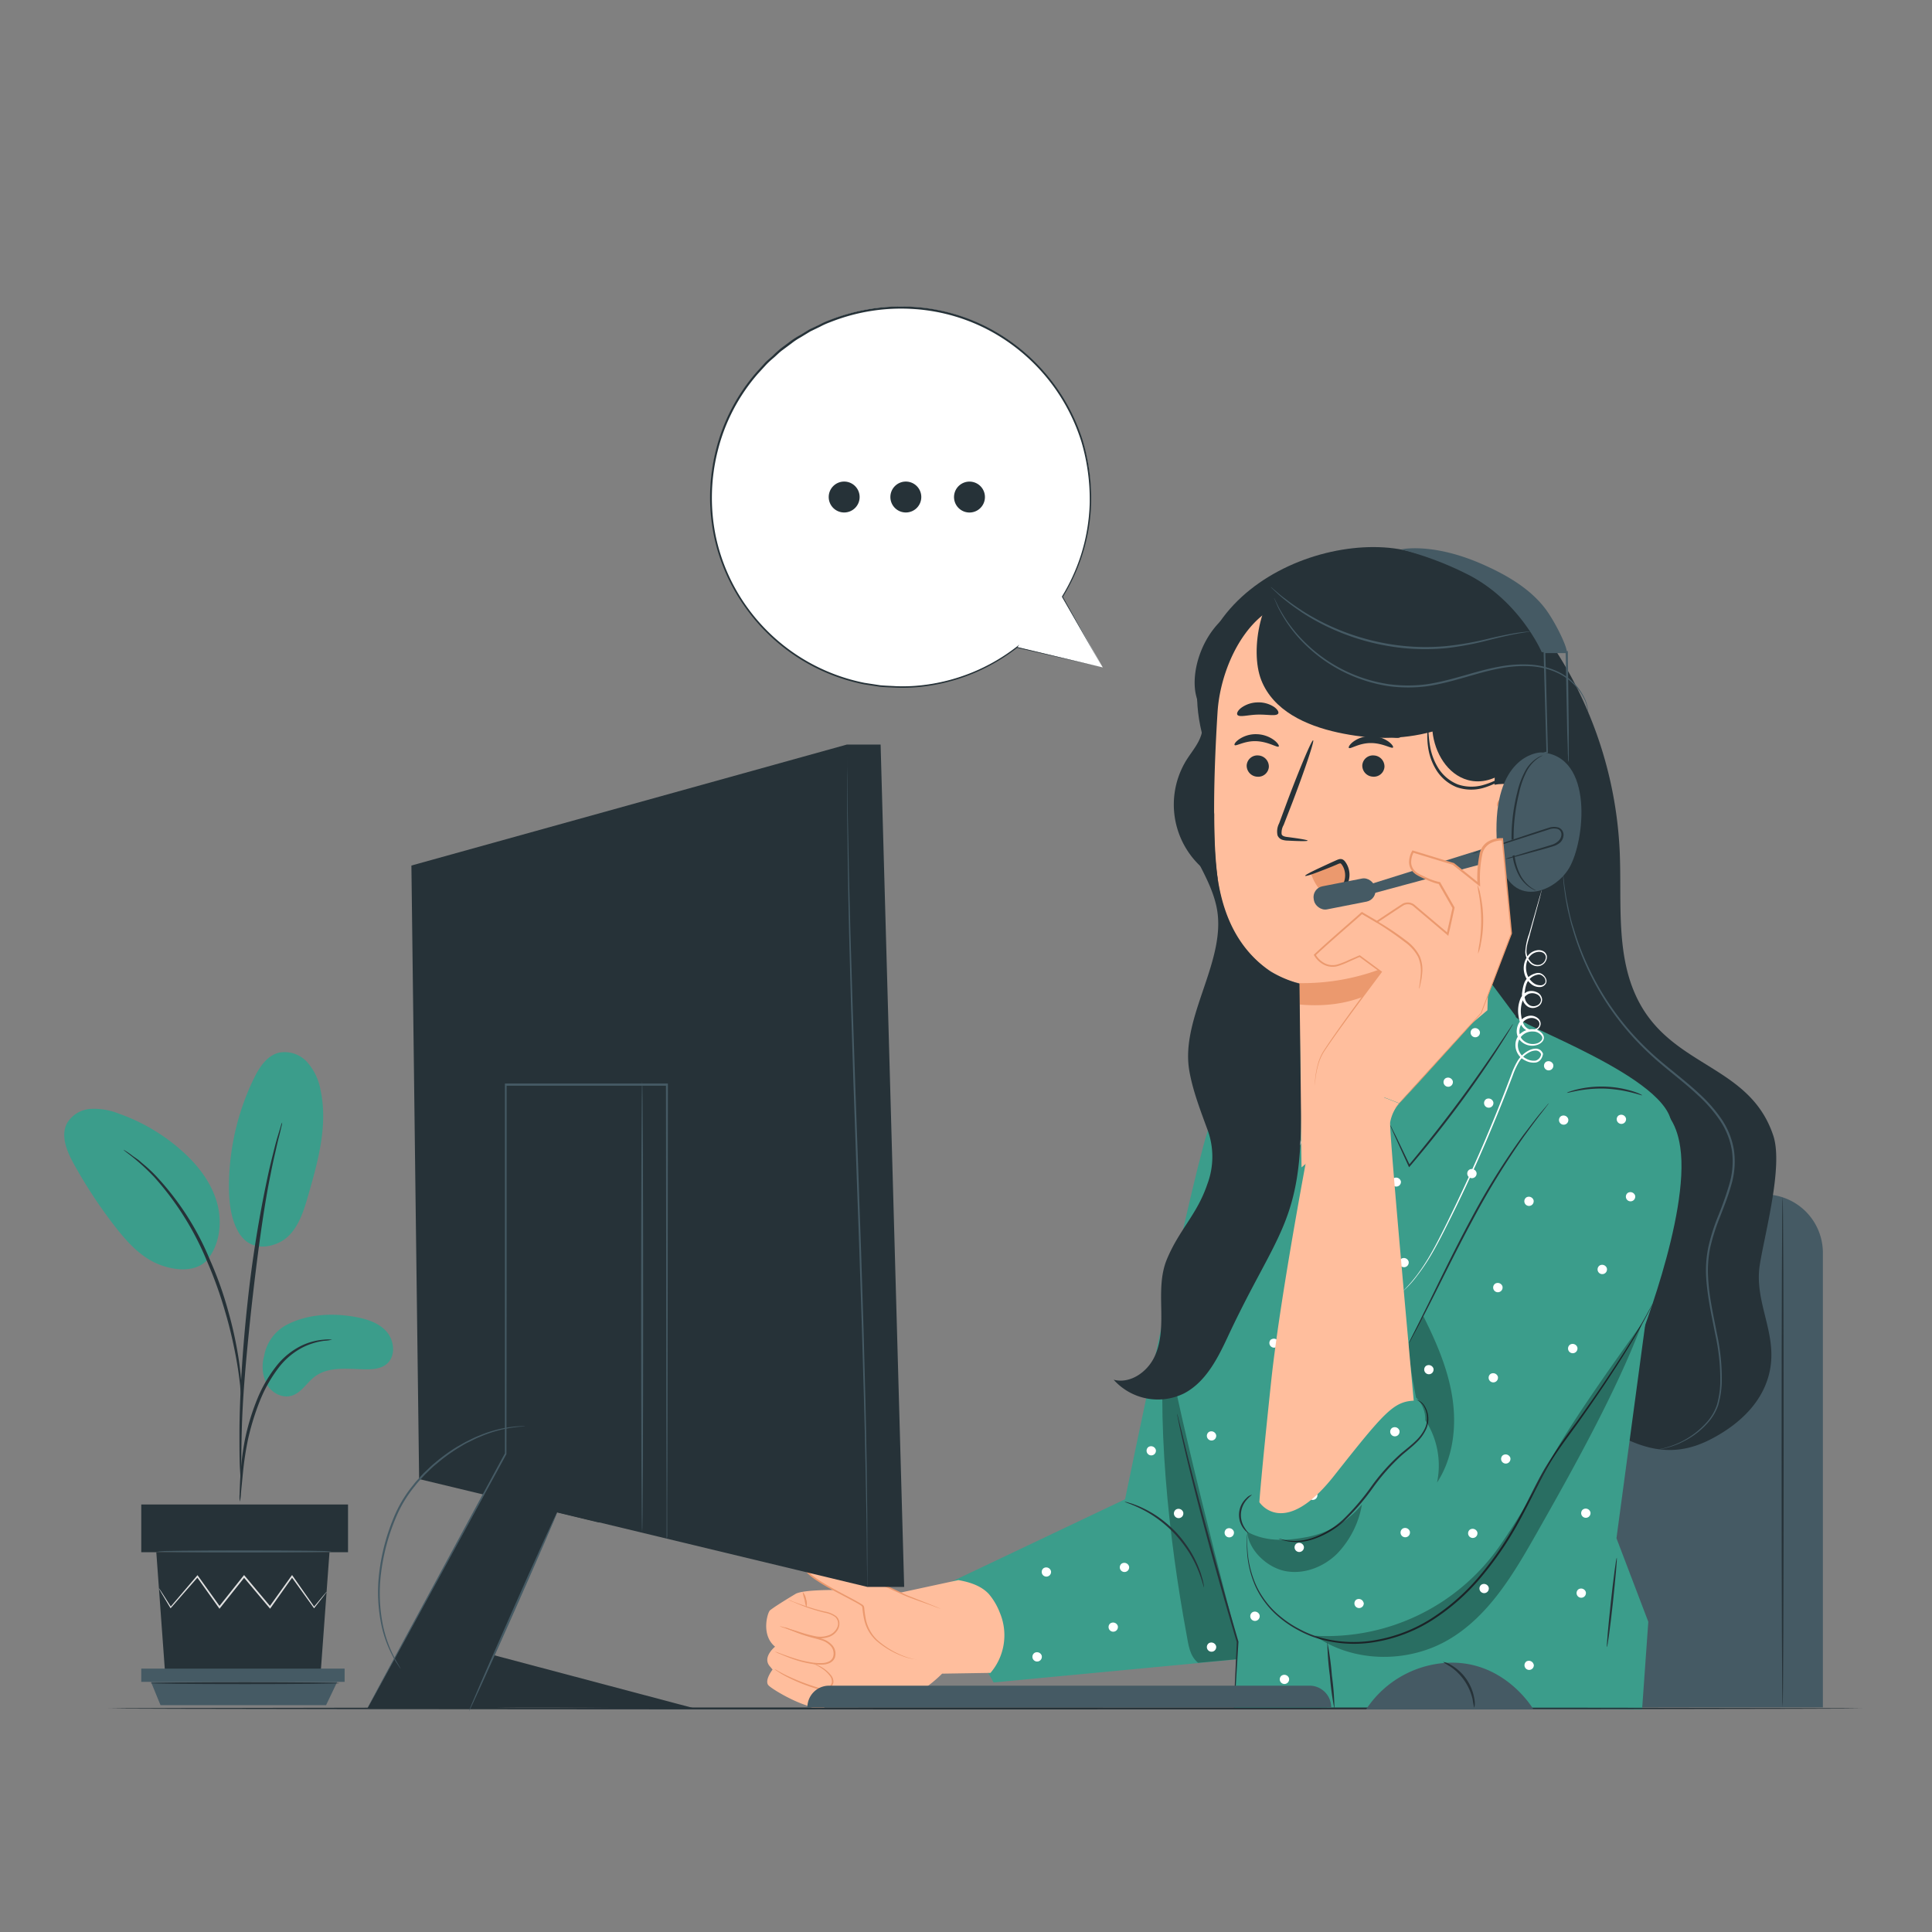 <svg xmlns="http://www.w3.org/2000/svg" viewBox="0 0 500 500"><rect x="0" y="0" width="500" height="500" fill="#808080" stroke="none"/><g id="freepik--Plant--inject-14"><path d="M74.26,342.83c5.24-2.7,11.4-3.05,17.21-2.09,3.12.52,6.37,1.45,8.5,3.8s2.52,6.47.08,8.48c-1.45,1.2-3.47,1.38-5.35,1.36-4.55-.05-9.6-.85-13.23,1.88-2.08,1.57-3.46,4.16-5.93,4.93s-5.17-.68-6.45-2.87a10,10,0,0,1-.73-7.39A11.28,11.28,0,0,1,74.26,342.83Z" style="fill:#3B9D8B"></path><path d="M62.27,319.69c3.2,4.57,9.42,3.05,12.31.27s4.1-6.84,5.21-10.69c2.53-8.81,5.09-18,3.2-27a14.93,14.93,0,0,0-3.45-7.34,7.84,7.84,0,0,0-7.43-2.48c-3.14.83-5.08,3.9-6.49,6.83a64.33,64.33,0,0,0-6.37,27.64c0,4.45.51,9.12,3,12.8" style="fill:#3B9D8B"></path><path d="M53.48,326.25c3.48-4.13,4.14-10.14,2.59-15.31s-5-9.56-9.06-13.15a48.81,48.81,0,0,0-16.23-9.57,17.2,17.2,0,0,0-7.3-1.24,7.66,7.66,0,0,0-6.13,3.7c-1.71,3.26-.07,7.21,1.7,10.44a123.66,123.66,0,0,0,10.66,16.23c3.2,4.12,6.86,8.18,11.73,10S51.37,329,54,325.66" style="fill:#3B9D8B"></path><path d="M62.06,388.63a10.36,10.36,0,0,0,.29-2.07c.14-1.52.33-3.41.55-5.67a81.17,81.17,0,0,1,1.27-8.32,65.1,65.1,0,0,1,3-9.81,36.33,36.33,0,0,1,5-8.88,18.63,18.63,0,0,1,6.34-5.26A17.67,17.67,0,0,1,83.87,347a10.14,10.14,0,0,0,2.07-.3,9.45,9.45,0,0,0-2.1,0,16.31,16.31,0,0,0-5.57,1.44,18.74,18.74,0,0,0-6.68,5.31,35.56,35.56,0,0,0-5.19,9.06,60,60,0,0,0-3,10,70.8,70.8,0,0,0-1.11,8.42c-.18,2.41-.24,4.36-.28,5.71A9.23,9.23,0,0,0,62.06,388.63Z" style="fill:#263238"></path><path d="M62.45,384.27a4.45,4.45,0,0,0,0-1v-2.76c0-2.39,0-5.85.12-10.12.21-8.55,1-17.75,2.37-30.72,1.34-12.19,3.15-26.39,5.06-35.61.4-2.1.82-4,1.2-5.64s.69-3.09,1-4.25.48-2,.65-2.67a4,4,0,0,0,.17-1,3.58,3.58,0,0,0-.34.9c-.21.69-.47,1.57-.8,2.64s-.72,2.56-1.13,4.22-.89,3.53-1.34,5.62a315.74,315.74,0,0,0-5.32,33c-1.42,13-2.06,24.83-2.12,33.39,0,4.29,0,7.76.15,10.15.07,1.12.13,2,.17,2.75A4.1,4.1,0,0,0,62.45,384.27Z" style="fill:#263238"></path><path d="M62.5,361.45a18.15,18.15,0,0,0,0-2.88,78.38,78.38,0,0,0-.88-7.8,102.25,102.25,0,0,0-2.53-11.36A92.88,92.88,0,0,0,54.31,326a71.64,71.64,0,0,0-14-21.73,36.68,36.68,0,0,0-3.28-3.05c-.51-.42-.95-.85-1.41-1.18l-1.27-.88A18,18,0,0,0,32,297.57c-.14.18,3.43,2.29,7.94,7.08A75.57,75.57,0,0,1,53.53,326.3a107.1,107.1,0,0,1,4.78,13.32c1.24,4.18,2.07,8,2.69,11.25s.94,5.89,1.15,7.73A20.42,20.42,0,0,0,62.5,361.45Z" style="fill:#263238"></path><polygon points="40.45 401.71 42.73 433.04 82.98 433.04 85.27 401.71 40.45 401.71" style="fill:#263238"></polygon><rect x="36.56" y="389.36" width="53.51" height="12.35" style="fill:#263238"></rect><polygon points="36.56 431.84 36.56 435.26 39.07 435.26 89.19 435.26 89.19 431.84 36.56 431.84" style="fill:#455a64"></polygon><polygon points="41.54 441.29 39.07 435.26 87.27 435.26 84.39 441.29 41.54 441.29" style="fill:#455a64"></polygon><path d="M84.52,412a1.22,1.22,0,0,1-.19.28c-.16.22-.35.48-.6.8l-2.34,3-.11.14-.1-.14-5.76-8h.33l-5.67,8-.18.25-.2-.23-6.72-8h.39c-.12.14-.25.3-.37.46l-6,7.54-.2.25-.18-.26-5.68-8,.33,0c-2.79,3.19-5.17,5.89-7,8l-.12.14-.09-.16c-.93-1.54-1.66-2.78-2.19-3.67-.23-.4-.42-.72-.56-1a1.41,1.41,0,0,1-.18-.35s.09.1.24.31l.62.94,2.3,3.61-.22,0,6.87-8.06.18-.2.15.22,5.73,8H56.6l6-7.55.37-.46.2-.24.19.23c2.36,2.81,4.62,5.52,6.71,8h-.38l5.73-8,.17-.23.16.23,5.64,8.06h-.2L83.63,413l.65-.76Q84.51,411.93,84.52,412Z" style="fill:#e0e0e0"></path><path d="M85.83,401.5c0,.14-10.09.25-22.52.25s-22.53-.11-22.53-.25,10.08-.25,22.53-.25S85.83,401.36,85.83,401.5Z" style="fill:#455a64"></path><path d="M87.86,435.6c0,.14-11,.25-24.48.25s-24.48-.11-24.48-.25,11-.25,24.48-.25S87.86,435.46,87.86,435.6Z" style="fill:#263238"></path></g><g id="freepik--Chair--inject-14"><path d="M363.1,309.11h93.53a15.13,15.13,0,0,1,15.13,15.13V441.86a0,0,0,0,1,0,0H348a0,0,0,0,1,0,0V324.24A15.13,15.13,0,0,1,363.1,309.11Z" style="fill:#455a64"></path><path d="M461.34,309.79c.15,0,.26,29.55.26,66s-.11,66-.26,66-.26-29.55-.26-66S461.2,309.79,461.34,309.79Z" style="fill:#263238"></path></g><g id="freepik--Character--inject-14"><path d="M400.36,165a105.06,105.06,0,0,1,18.82,55.34c.58,13.3-1.21,27.47,5.1,39.19,9.06,16.82,28.65,16.25,34.65,34.38,2.61,7.89-2.2,25.24-3.5,33.45-1.47,9.32,4.23,17.15,2.76,26.48-1.35,8.55-7.75,14.65-15.43,18.63-6.84,3.54-13.16,3.64-20.27.69-13.56-5.61-24.84-11.53-34.49-22.57-13.56-15.5-17.66-37-20-57.43a503.87,503.87,0,0,1,3.07-135.75" style="fill:#263238"></path><path d="M429.35,375.07a3.59,3.59,0,0,1,.43-.11c.29-.07.73-.14,1.29-.31a22,22,0,0,0,10.86-6.83,12.81,12.81,0,0,0,2.42-4.29,23.54,23.54,0,0,0,.85-5.49,54.09,54.09,0,0,0-1.3-12.74c-.87-4.54-2-9.38-2.34-14.63a30.3,30.3,0,0,1,.57-8,51.29,51.29,0,0,1,2.54-8,85.74,85.74,0,0,0,2.86-8.13,20.74,20.74,0,0,0,.7-8.7,19.67,19.67,0,0,0-3.25-8.08,37.08,37.08,0,0,0-5.67-6.42c-4.13-3.86-8.6-7-12.42-10.62a70.35,70.35,0,0,1-16.18-22.34,68.47,68.47,0,0,1-3.72-10c-.48-1.49-.76-2.93-1.1-4.23s-.49-2.52-.71-3.6c-.31-2.19-.55-3.88-.61-5,0-.56-.08-1-.1-1.32s0-.45,0-.45,0,.15.07.45.09.75.16,1.31c.09,1.15.36,2.84.7,5,.23,1.08.48,2.28.75,3.59s.64,2.71,1.14,4.2a69.73,69.73,0,0,0,3.77,9.9,70.68,70.68,0,0,0,16.17,22.14c3.8,3.54,8.28,6.71,12.45,10.59a37.85,37.85,0,0,1,5.75,6.51,20.16,20.16,0,0,1,3.33,8.3,21.2,21.2,0,0,1-.71,8.91c-.78,2.84-1.87,5.53-2.88,8.17a52.13,52.13,0,0,0-2.54,7.9,29.77,29.77,0,0,0-.57,7.89c.27,5.18,1.43,10,2.29,14.57a54.48,54.48,0,0,1,1.24,12.84,24.56,24.56,0,0,1-.9,5.58,13.53,13.53,0,0,1-2.51,4.37,20.72,20.72,0,0,1-6.32,4.95,20.24,20.24,0,0,1-4.75,1.8A11.69,11.69,0,0,1,429.35,375.07Z" style="fill:#455a64"></path><path d="M243.16,410.8l48-22.79s18.69-90.75,22.23-97.56,18.3-12.7,18.3-12.7l-2.47,122.88L324.82,429l-67.68,6.41Z" style="fill:#3B9D8B"></path><path d="M202.21,432.3c-.27,0-1.6.82-.49,2.93s9.25,9.08,11.64,6.65-1.26-5.39-1.26-5.39Z" style="fill:#ffbe9d"></path><path d="M212.44,436.58s9.82,1.24,13.59,2.68c4.11,1.56,9.11.49,12.47-1.78a35.49,35.49,0,0,0,5.32-4.34l12.52-.2a15,15,0,0,0,2.44-15.51,16.83,16.83,0,0,0-2.86-4.89c-1.49-1.61-3.84-2.91-7.9-3.61l-14.87,3.21s-23-1.65-27.14.29c0,0-5.15,3.05-6.74,4.33-.6.49-2.43,6.35,1.32,9.4,0,0-3.26,2.59-1.49,4.92l.84,1s-2.19,2.84-1.06,4.08,11,7,14.51,5.64.61-4.65-.95-5.25" style="fill:#ffbe9d"></path><path d="M203.06,421.09a10.83,10.83,0,0,1,1.22.44c.77.29,1.9.71,3.32,1.16.7.23,1.48.46,2.33.68s1.76.41,2.71.72a5.79,5.79,0,0,1,2.7,1.63,3.31,3.31,0,0,1,.72,3.29,2.58,2.58,0,0,1-1.21,1.31,4.7,4.7,0,0,1-1.64.46,13.87,13.87,0,0,1-3.13-.17,28,28,0,0,1-5.08-1.32c-1.41-.5-2.52-1-3.29-1.3a6.53,6.53,0,0,1-1.17-.56,10.54,10.54,0,0,1,1.23.41c.78.28,1.91.71,3.32,1.17a30,30,0,0,0,5,1.23,13.82,13.82,0,0,0,3,.14,4.19,4.19,0,0,0,1.49-.42,2.16,2.16,0,0,0,1-1.1A2.93,2.93,0,0,0,215,426a5.47,5.47,0,0,0-2.51-1.53c-.92-.31-1.84-.51-2.68-.75s-1.63-.49-2.33-.73c-1.42-.49-2.53-1-3.29-1.29A6.83,6.83,0,0,1,203.06,421.09Z" style="fill:#eb996e"></path><path d="M203.94,414a8.43,8.43,0,0,1,1.21.44c.78.3,1.9.73,3.3,1.19s3.09,1,5,1.43a6.9,6.9,0,0,1,2.91,1.18,2.43,2.43,0,0,1,.85,1.51,3.11,3.11,0,0,1-.25,1.75,4.19,4.19,0,0,1-2.57,2.18,6.75,6.75,0,0,1-3.13.25,30.08,30.08,0,0,1-5-1.46l-3.31-1.16a9.24,9.24,0,0,1-1.2-.47,7.63,7.63,0,0,1,1.25.32l3.35,1a34,34,0,0,0,5,1.36,6.49,6.49,0,0,0,2.95-.26,3.83,3.83,0,0,0,2.33-2,2.33,2.33,0,0,0-.49-2.79,6.65,6.65,0,0,0-2.74-1.11c-1.91-.48-3.6-1-5-1.52s-2.5-1-3.26-1.32A8.06,8.06,0,0,1,203.94,414Z" style="fill:#eb996e"></path><path d="M208.67,416a12.45,12.45,0,0,1-.45-2,11,11,0,0,1-.49-2,3.53,3.53,0,0,1,.89,1.87A3.32,3.32,0,0,1,208.67,416Z" style="fill:#eb996e"></path><path d="M243.3,416.32,234.55,413s-24.29-11.34-24.7-10.72-1.73.54-1.44,3.5,14.44,8.94,14.89,10-.3,6.22,4.93,9.93,9,3.8,9,3.8" style="fill:#ffbe9d"></path><path d="M237.23,429.42H237l-.6-.06a14.55,14.55,0,0,1-2.27-.55,22.21,22.21,0,0,1-7.42-4.27,10.46,10.46,0,0,1-3-5.11,23.22,23.22,0,0,1-.52-3.27,1.82,1.82,0,0,0-.09-.37.72.72,0,0,0-.23-.24,7.92,7.92,0,0,0-.71-.46c-.49-.29-1-.57-1.54-.85-2.1-1.13-4.35-2.26-6.61-3.56a39.45,39.45,0,0,1-3.37-2.13,12.28,12.28,0,0,1-1.58-1.32,4,4,0,0,1-.67-.84,1.64,1.64,0,0,1-.2-.55,2.47,2.47,0,0,1,0-.54,3.83,3.83,0,0,1,.37-2.11,2.57,2.57,0,0,1,.77-.77,1.71,1.71,0,0,0,.34-.29s0,0,.08-.09a.25.25,0,0,1,.17-.05.76.76,0,0,1,.17,0l.27.07c1.31.4,2.52.93,3.73,1.43,2.4,1,4.69,2,6.87,3,4.37,2,8.27,3.78,11.55,5.32.82.37,1.59.76,2.33,1.08l2.14.84,3.43,1.36,2.16.87.55.24c.13,0,.19.08.19.09s-.07,0-.2-.06l-.57-.19-2.19-.81L236.89,414l-2.16-.81c-.76-.31-1.53-.69-2.35-1.06l-11.58-5.23c-2.19-1-4.48-2-6.88-3-1.2-.49-2.42-1-3.68-1.41l-.22-.05s-.08,0-.08,0,0,0,0,0,0-.06,0-.1l0,0c.28.18.07.06.13.1l0,0a1.83,1.83,0,0,1-.42.38,2.05,2.05,0,0,0-.66.65,3.48,3.48,0,0,0-.32,1.89,1.87,1.87,0,0,0,.21.9,3.85,3.85,0,0,0,.6.76,11.72,11.72,0,0,0,1.53,1.27c1.08.78,2.21,1.46,3.33,2.11,2.25,1.3,4.48,2.44,6.59,3.57.53.29,1,.57,1.55.88a8.63,8.63,0,0,1,.75.48,1,1,0,0,1,.34.39,2,2,0,0,1,.1.45,25.93,25.93,0,0,0,.49,3.24,10.28,10.28,0,0,0,2.86,5,22.74,22.74,0,0,0,7.27,4.33,16.07,16.07,0,0,0,2.23.61c.26.06.46.08.6.1Z" style="fill:#eb996e"></path><path d="M210.44,430.56a3,3,0,0,1,.93.27,9.41,9.41,0,0,1,2.29,1.32,8.39,8.39,0,0,1,1.32,1.29,2.73,2.73,0,0,1,.71,2,2.26,2.26,0,0,1-1.62,1.75,4.32,4.32,0,0,1-2.54-.08,46.55,46.55,0,0,1-8.06-3.23,24.15,24.15,0,0,1-2.26-1.34,3.86,3.86,0,0,1-.77-.58,4.72,4.72,0,0,1,.85.44c.54.31,1.32.74,2.31,1.22a56.46,56.46,0,0,0,8,3.1,4,4,0,0,0,2.32.09,1.9,1.9,0,0,0,1.37-1.42,2.45,2.45,0,0,0-.6-1.78,8.33,8.33,0,0,0-1.24-1.27A13.89,13.89,0,0,0,210.44,430.56Z" style="fill:#eb996e"></path><g style="opacity:0.3"><path d="M324.48,429c-7.86-26.51-14.79-60.65-22.65-87.16-2.88,24.47.72,56.78,5.22,81,.53,2.84.77,5.62,3,7.49L324.48,429"></path></g><path d="M311.61,410.8c-.11,0-.44-1.73-1.51-4.38a31.09,31.09,0,0,0-2.25-4.46,33.83,33.83,0,0,0-3.7-4.86,32.94,32.94,0,0,0-4.58-4.05,29.8,29.8,0,0,0-4.28-2.58c-2.56-1.26-4.28-1.72-4.25-1.82a5.38,5.38,0,0,1,1.22.29,10.15,10.15,0,0,1,1.39.46,18.21,18.21,0,0,1,1.8.74,28,28,0,0,1,4.4,2.52,32,32,0,0,1,4.69,4.08,32.35,32.35,0,0,1,3.72,5,28.6,28.6,0,0,1,2.19,4.57c.27.67.43,1.3.6,1.85a10.28,10.28,0,0,1,.36,1.43A6.39,6.39,0,0,1,311.61,410.8Z" style="fill:#263238"></path><path d="M326.59,276.51S301.46,332.66,301.46,343s18.83,81.93,18.83,81.93c-.18,2.85-.91,17.12-.91,17.12l105.59.37h0l1.61-22.7-8.24-21.63,8.23-61.15s5.54-35.5,6-45.43c.62-12.42-41.46-26.82-40.31-28.54L385,253.21,343.39,287l-8.23-23.76-9.86,9.31Z" style="fill:#3B9D8B"></path><path d="M395.74,291.45C384.31,310.78,363.4,346,363.4,346l-37.48,42.74s-2.45,21.71,2.45,28.37,13.31,11.21,13.31,11.21,9.89,0,22.46-10.51,47.24-53.94,47.24-53.94l11.91-14.37s14.2-34.88,11.55-52.63c-1-6.85-3.94-9.69-7.82-12.83C417.25,276.17,402.13,280.64,395.74,291.45Z" style="fill:#3B9D8B"></path><path d="M427.7,337.4a3.09,3.09,0,0,1-.18.4c-.13.28-.32.65-.55,1.14-.5,1-1.26,2.45-2.3,4.29-2.07,3.69-5.29,8.9-9.49,15.19-2.11,3.14-4.46,6.55-7.05,10.17s-5.53,7.35-7.95,11.71-4.62,9.12-7.27,13.88a87.68,87.68,0,0,1-9.53,13.91,55.74,55.74,0,0,1-12.62,11.16,39.74,39.74,0,0,1-14.62,5.66,32.77,32.77,0,0,1-14.16-.6,26.83,26.83,0,0,1-6-2.43,27.39,27.39,0,0,1-4.94-3.34,22.41,22.41,0,0,1-3.72-3.93,22.1,22.1,0,0,1-2.46-4.16,26.32,26.32,0,0,1-2-7.44,34.38,34.38,0,0,1-.17-4.87c0-.54.06-1,.08-1.27a3,3,0,0,1,0-.43,2.85,2.85,0,0,1,0,.43c0,.31,0,.73,0,1.27a37,37,0,0,0,.26,4.84,26.58,26.58,0,0,0,2.08,7.35,22.35,22.35,0,0,0,2.46,4.08,21.91,21.91,0,0,0,3.7,3.85,27.06,27.06,0,0,0,4.89,3.27,26.74,26.74,0,0,0,5.91,2.37,32.55,32.55,0,0,0,14,.54,39.34,39.34,0,0,0,14.42-5.62A55.45,55.45,0,0,0,383,407.75a86.77,86.77,0,0,0,9.47-13.82c2.65-4.73,4.79-9.53,7.3-13.87a130.12,130.12,0,0,1,8-11.73c2.6-3.6,5-7,7.09-10.12,4.24-6.25,7.5-11.43,9.62-15.08,1.07-1.83,1.86-3.26,2.38-4.24l.61-1.12A1.93,1.93,0,0,1,427.7,337.4Z" style="fill:#263238"></path><path d="M324,386.83c0,.07-.53.4-1.22,1.17a6,6,0,0,0-.68,7.36c.53.88,1,1.31,1,1.37s-.63-.28-1.29-1.16a5.9,5.9,0,0,1,.73-7.83A3,3,0,0,1,324,386.83Z" style="fill:#263238"></path><path d="M330.93,398.17a3,3,0,0,1,.59.14l.7.19,1,.18a13.93,13.93,0,0,0,6.18-.58,22.63,22.63,0,0,0,8-4.68,60.24,60.24,0,0,0,7.45-8.65,52.29,52.29,0,0,1,7.69-8.59c1.36-1.14,2.69-2.15,3.8-3.24a10.65,10.65,0,0,0,2.5-3.45,6.29,6.29,0,0,0-.57-5.9,4.64,4.64,0,0,0-1.81-1.35,3.07,3.07,0,0,1,.58.17,3.83,3.83,0,0,1,1.39,1.06,6.46,6.46,0,0,1,.76,6.16,11.12,11.12,0,0,1-2.54,3.62c-1.13,1.12-2.47,2.16-3.8,3.3a53.4,53.4,0,0,0-7.58,8.54,59.05,59.05,0,0,1-7.56,8.7,22.63,22.63,0,0,1-8.16,4.66,13.59,13.59,0,0,1-6.33.43l-1-.23c-.28-.08-.51-.18-.69-.24A2.71,2.71,0,0,1,330.93,398.17Z" style="fill:#263238"></path><path d="M400.83,285.51a5.42,5.42,0,0,1-.42.6c-.33.42-.75,1-1.28,1.67-1.14,1.42-2.71,3.54-4.63,6.18a202.28,202.28,0,0,0-13.33,21.67c-4.72,8.76-8.62,16.89-11.61,22.69-1.48,2.91-2.7,5.25-3.59,6.85L365,347a3.67,3.67,0,0,1-.39.62,3.88,3.88,0,0,1,.29-.67l.94-1.89,3.43-6.91c2.9-5.85,6.76-14,11.48-22.78a182,182,0,0,1,13.5-21.64c2-2.61,3.57-4.71,4.76-6.09l1.36-1.61A3.18,3.18,0,0,1,400.83,285.51Z" style="fill:#263238"></path><g style="opacity:0.3"><path d="M322.8,396.44c4.87,2.64,10.23,2.36,15.67,1.3a24.32,24.32,0,0,0,14-8.38A24.29,24.29,0,0,1,346,402.14c-3.46,3.39-8.48,5.35-13.24,4.48s-9.58-5.35-10-10.18"></path></g><g style="opacity:0.3"><path d="M368.9,367.58a21.49,21.49,0,0,1,3,16.12c4.13-6.32,5.1-14.32,4-21.79s-4.15-14.52-7.53-21.27c0,0-3.72,6.3-3.76,7-.18,3.64,1.16,10.48,1.86,14.05a7.81,7.81,0,0,1,2.27,7.06"></path></g><g style="opacity:0.3"><path d="M339.32,422.6c9.94,7.75,24.69,8.11,35.56,1.75,10.47-6.13,16.92-17.17,22.9-27.72,9.27-16.34,20.57-36.55,27.19-54.13,0,0-18.55,25.31-24.14,36.22A180.05,180.05,0,0,1,388.17,400a54.56,54.56,0,0,1-47.88,23.33"></path></g><path d="M319.38,442a1,1,0,0,1,0-.31c0-.24,0-.54,0-.91,0-.85.07-2,.13-3.47.14-3,.33-7.3.57-12.43V425c-1.79-6-3.89-13.28-6.07-21.14-2.88-10.42-5.31-19.9-6.95-26.79-.81-3.44-1.45-6.24-1.85-8.18-.19-.93-.34-1.68-.45-2.23a6.68,6.68,0,0,1-.13-.79,4.09,4.09,0,0,1,.23.76l.55,2.22c.49,2,1.17,4.74,2,8.13,1.73,6.87,4.22,16.33,7.1,26.74,2.17,7.86,4.24,15.14,6,21.15v.07c-.31,5.13-.57,9.4-.76,12.44-.1,1.45-.18,2.61-.24,3.46,0,.36-.06.66-.08.9A1.05,1.05,0,0,1,319.38,442Z" style="fill:#263238"></path><path d="M425,283.46c0,.08-1.08-.3-2.81-.73a33.9,33.9,0,0,0-6.89-1,33.18,33.18,0,0,0-6.94.54c-1.76.33-2.83.63-2.85.55a2.58,2.58,0,0,1,.72-.32,20.62,20.62,0,0,1,2.05-.59,27.22,27.22,0,0,1,7-.7,27.63,27.63,0,0,1,7,1.12,17,17,0,0,1,2,.72C424.78,283.3,425,283.42,425,283.46Z" style="fill:#263238"></path><path d="M391.57,265a2.94,2.94,0,0,1-.27.52l-.85,1.43c-.75,1.24-1.86,3-3.27,5.19-2.83,4.33-6.88,10.24-11.67,16.52-3.85,5.07-7.58,9.62-10.63,13.18l-.22.25-.13-.3c-1.46-3.18-2.66-5.82-3.53-7.73-.39-.88-.7-1.6-.95-2.15a4,4,0,0,1-.29-.77,4.1,4.1,0,0,1,.41.72c.27.54.61,1.24,1.05,2.1.91,1.89,2.17,4.5,3.68,7.66l-.34-.05c3-3.6,6.69-8.16,10.54-13.22,4.78-6.28,8.86-12.14,11.77-16.42l3.41-5.09.93-1.38A2.21,2.21,0,0,1,391.57,265Z" style="fill:#263238"></path><path d="M415.88,426.27c-.15,0,.31-5.21,1-11.6s1.4-11.55,1.54-11.53-.32,5.2-1,11.59S416,426.28,415.88,426.27Z" style="fill:#263238"></path><path d="M343.5,424.9a74.48,74.48,0,0,1,1.19,8.72,70.84,70.84,0,0,1,.67,8.77,77.12,77.12,0,0,1-1.19-8.72A75.84,75.84,0,0,1,343.5,424.9Z" style="fill:#263238"></path><path d="M396.91,310.69a1.28,1.28,0,0,0-1.94-.77l-.07.06a1.21,1.21,0,1,0,2,.71Z" style="fill:#fff"></path><path d="M386.48,285.27a1.28,1.28,0,0,0-1.94-.77l-.06.06a1.21,1.21,0,1,0,2,.71Z" style="fill:#fff"></path><path d="M362.55,305.74a1.28,1.28,0,0,0-1.94-.77l-.06,0a1.21,1.21,0,1,0,2,.72Z" style="fill:#fff"></path><path d="M336.68,295.46a1.27,1.27,0,0,0-1.93-.77l-.07.06a1.21,1.21,0,1,0,2,.71Z" style="fill:#fff"></path><path d="M332.11,285.33a1.28,1.28,0,0,0-1.94-.77l-.07.06a1.22,1.22,0,1,0,2,.71Z" style="fill:#fff"></path><path d="M334.1,273.63a1.28,1.28,0,0,0-1.94-.77l-.07.05a1.21,1.21,0,1,0,2,.72Z" style="fill:#fff"></path><path d="M319.77,289.73a1.28,1.28,0,0,0-1.94-.77l-.07.05a1.21,1.21,0,1,0,2,.72Z" style="fill:#fff"></path><path d="M353,294.37a1.27,1.27,0,0,0-1.93-.77l-.07.06a1.21,1.21,0,1,0,2,.71Z" style="fill:#fff"></path><path d="M324.86,315.24a1.28,1.28,0,0,0-1.94-.77l-.07,0a1.21,1.21,0,1,0,2,.72Z" style="fill:#fff"></path><path d="M299.14,375.26a1.28,1.28,0,0,0-1.94-.77l-.06.05a1.21,1.21,0,1,0,2,.72Z" style="fill:#fff"></path><path d="M308.32,340.64a1.28,1.28,0,0,0-1.94-.77l-.07.06a1.21,1.21,0,1,0,2,.71Z" style="fill:#fff"></path><path d="M376,279.86a1.28,1.28,0,0,0-1.94-.77l-.07.05a1.21,1.21,0,1,0,2,.72Z" style="fill:#fff"></path><path d="M408.24,348.78a1.28,1.28,0,0,0-1.94-.77l-.07.06a1.22,1.22,0,1,0,2,.71Z" style="fill:#fff"></path><path d="M420.81,289.47a1.27,1.27,0,0,0-1.93-.77l-.07.05a1.21,1.21,0,1,0,2,.72Z" style="fill:#fff"></path><path d="M415.88,328.31a1.28,1.28,0,0,0-1.94-.77l-.07.06a1.22,1.22,0,1,0,2,.71Z" style="fill:#fff"></path><path d="M387.67,356.36a1.28,1.28,0,0,0-1.94-.77l-.07.06a1.21,1.21,0,1,0,2,.71Z" style="fill:#fff"></path><path d="M388.86,333a1.28,1.28,0,0,0-1.94-.77l-.07.06a1.22,1.22,0,1,0,2,.71Z" style="fill:#fff"></path><path d="M405.87,289.67a1.27,1.27,0,0,0-1.93-.77l-.07.06a1.21,1.21,0,1,0,2,.71Z" style="fill:#fff"></path><path d="M383,267.05a1.27,1.27,0,0,0-1.93-.77l-.07.05a1.21,1.21,0,1,0,2,.72Z" style="fill:#fff"></path><path d="M382.13,303.52a1.27,1.27,0,0,0-1.94-.77l-.06.05a1.21,1.21,0,1,0,2,.72Z" style="fill:#fff"></path><path d="M352.89,414.77A1.27,1.27,0,0,0,351,414l-.07.05a1.21,1.21,0,1,0,2,.72Z" style="fill:#fff"></path><path d="M319.34,396.47a1.28,1.28,0,0,0-1.94-.77l-.07.06a1.21,1.21,0,1,0,2,.71Z" style="fill:#fff"></path><path d="M292.21,405.44a1.28,1.28,0,0,0-1.94-.77l-.06.05a1.21,1.21,0,1,0,2,.72Z" style="fill:#fff"></path><path d="M289.31,420.89a1.28,1.28,0,0,0-1.94-.77l-.07.05a1.21,1.21,0,1,0,2,.72Z" style="fill:#fff"></path><path d="M314.74,426.06a1.28,1.28,0,0,0-1.94-.77l-.06.06a1.21,1.21,0,1,0,2,.71Z" style="fill:#fff"></path><path d="M306.24,391.46a1.28,1.28,0,0,0-1.94-.77l-.07.06a1.22,1.22,0,1,0,2,.71Z" style="fill:#fff"></path><path d="M337.44,400.26a1.27,1.27,0,0,0-1.94-.77l-.06.05a1.21,1.21,0,1,0,2,.72Z" style="fill:#fff"></path><path d="M411.61,391.41a1.26,1.26,0,0,0-1.93-.77l-.07.05a1.21,1.21,0,1,0,2,.72Z" style="fill:#fff"></path><path d="M365.72,435.38a1.28,1.28,0,0,0-1.94-.77l-.07.06a1.21,1.21,0,1,0,2,.71Z" style="fill:#fff"></path><path d="M385.29,410.9a1.27,1.27,0,0,0-1.93-.77l-.07.06a1.21,1.21,0,1,0,2,.71Z" style="fill:#fff"></path><path d="M396.92,430.81A1.28,1.28,0,0,0,395,430l-.06.06a1.21,1.21,0,1,0,2,.71Z" style="fill:#fff"></path><path d="M364.57,326.55a1.28,1.28,0,0,0-1.94-.77l-.07.06a1.21,1.21,0,1,0,2,.71Z" style="fill:#fff"></path><path d="M390.9,377.38a1.28,1.28,0,0,0-1.94-.77l-.07.05a1.21,1.21,0,1,0,2,.72Z" style="fill:#fff"></path><path d="M382.36,396.63a1.28,1.28,0,0,0-1.94-.77l-.07.05a1.21,1.21,0,1,0,2,.72Z" style="fill:#fff"></path><path d="M410.43,412.09a1.28,1.28,0,0,0-1.94-.77l-.07.06a1.21,1.21,0,1,0,2,.71Z" style="fill:#fff"></path><path d="M333.62,434.42a1.27,1.27,0,0,0-1.94-.77l-.07.05a1.21,1.21,0,1,0,2,.72Z" style="fill:#fff"></path><path d="M269.62,428.57a1.28,1.28,0,0,0-1.94-.77l-.07.06a1.22,1.22,0,1,0,2,.71Z" style="fill:#fff"></path><path d="M326,418.06a1.28,1.28,0,0,0-1.94-.77l-.07.06a1.22,1.22,0,1,0,2,.71Z" style="fill:#fff"></path><path d="M272,406.63a1.27,1.27,0,0,0-1.94-.77l-.06.05a1.21,1.21,0,1,0,2,.72Z" style="fill:#fff"></path><path d="M362.2,370.33a1.28,1.28,0,0,0-1.94-.77l-.07.05a1.21,1.21,0,1,0,2,.72Z" style="fill:#fff"></path><path d="M343.32,315.24a1.28,1.28,0,0,0-1.94-.77l-.07,0a1.21,1.21,0,1,0,2,.72Z" style="fill:#fff"></path><path d="M338.6,363a1.28,1.28,0,0,0-1.94-.77l-.06.06a1.21,1.21,0,1,0,2,.71Z" style="fill:#fff"></path><path d="M330.92,347.43a1.28,1.28,0,0,0-1.94-.77l-.06,0a1.21,1.21,0,1,0,2,.72Z" style="fill:#fff"></path><path d="M364.89,396.41a1.28,1.28,0,0,0-1.94-.77l-.07.06a1.22,1.22,0,1,0,2,.71Z" style="fill:#fff"></path><path d="M340.94,386.8A1.27,1.27,0,0,0,339,386l-.07.06a1.21,1.21,0,1,0,2,.71Z" style="fill:#fff"></path><path d="M351.19,334.05a1.27,1.27,0,0,0-1.93-.77l-.07.05a1.21,1.21,0,1,0,2,.72Z" style="fill:#fff"></path><path d="M314.74,371.4a1.28,1.28,0,0,0-1.94-.77l-.06.06a1.21,1.21,0,1,0,2,.71Z" style="fill:#fff"></path><path d="M371,354.26a1.28,1.28,0,0,0-1.94-.77l-.07.05a1.21,1.21,0,1,0,2,.72Z" style="fill:#fff"></path><path d="M423.19,309.5a1.28,1.28,0,0,0-1.94-.77l-.07.06a1.21,1.21,0,1,0,2,.71Z" style="fill:#fff"></path><path d="M402,275.61a1.28,1.28,0,0,0-1.94-.77l-.07.06a1.21,1.21,0,1,0,2,.71Z" style="fill:#fff"></path><path d="M360.94,279.86a1.28,1.28,0,0,0-1.94-.77l-.07.05a1.21,1.21,0,1,0,2,.72Z" style="fill:#fff"></path><path d="M319.05,158.21c-7.87,5-11,15.51-9.52,21.72.76,3.13,2.18,6.28,1.56,9.43-.53,2.73-2.5,4.92-4,7.28a21.92,21.92,0,0,0,27.4,31.66" style="fill:#263238"></path><path d="M314.39,199.2c-19.16-42.14,26.42-63.31,51.28-56.29,23.37,6.6,33.34,18.23,37.19,33.86s3.66,32.58-2.47,47.47c-3,7.34-8.46,14.8-16.35,15.72" style="fill:#263238"></path><path d="M336.84,302.11c-.33-20.14-.57-47.79-.57-47.68S319,251.56,315.37,229c-1.78-11.23-1.21-29.64-.27-44.69.86-13.55,9.83-30.17,23.33-28.74l42.15,10.65a7.93,7.93,0,0,1,7.1,8.06h0l-2.74,87.17" style="fill:#ffbe9d"></path><path d="M322.64,198.08a2.87,2.87,0,0,0,2.74,2.93,2.75,2.75,0,0,0,3-2.56,2.89,2.89,0,0,0-2.74-2.94A2.76,2.76,0,0,0,322.64,198.08Z" style="fill:#263238"></path><path d="M352.56,198.08A2.87,2.87,0,0,0,355.3,201a2.75,2.75,0,0,0,3-2.56,2.87,2.87,0,0,0-2.74-2.93A2.75,2.75,0,0,0,352.56,198.08Z" style="fill:#263238"></path><path d="M319.52,192.82c.35.39,2.6-1.16,5.71-1s5.34,1.74,5.7,1.37c.17-.16-.18-.85-1.15-1.61a7.9,7.9,0,0,0-4.54-1.57,7.66,7.66,0,0,0-4.56,1.31C319.7,192,319.35,192.64,319.52,192.82Z" style="fill:#263238"></path><path d="M349.1,193.56c.36.38,2.55-1.26,5.66-1.26s5.41,1.54,5.74,1.16c.17-.17-.2-.85-1.2-1.57a7.9,7.9,0,0,0-4.6-1.4,7.58,7.58,0,0,0-4.5,1.48C349.24,192.71,348.92,193.39,349.1,193.56Z" style="fill:#263238"></path><path d="M338.42,217.56c0-.18-1.92-.51-5.06-.92-.8-.08-1.55-.24-1.68-.78a4,4,0,0,1,.53-2.36c.74-1.92,1.53-3.94,2.35-6.06,3.27-8.62,5.63-15.72,5.28-15.85s-3.28,6.76-6.54,15.39l-2.26,6.1a4.58,4.58,0,0,0-.41,3.12,2,2,0,0,0,1.31,1.16,5.08,5.08,0,0,0,1.35.19C336.45,217.72,338.41,217.73,338.42,217.56Z" style="fill:#263238"></path><path d="M336.27,254.43a57.47,57.47,0,0,0,30.24-8.06s-7.64,15.7-30.24,13.59Z" style="fill:#eb996e"></path><path d="M348.33,189.13c.3.85,3.42.44,7.07.89s6.61,1.43,7.1.67c.22-.36-.3-1.16-1.49-2a12.41,12.41,0,0,0-10.8-1.19C348.87,188.06,348.19,188.73,348.33,189.13Z" style="fill:#263238"></path><path d="M320.24,185c.55.71,2.7,0,5.28-.06s4.77.48,5.27-.26c.22-.36-.12-1.07-1.08-1.74a7.3,7.3,0,0,0-4.29-1.16,7.38,7.38,0,0,0-4.21,1.42C320.3,183.91,320,184.64,320.24,185Z" style="fill:#263238"></path><path d="M383.81,204c.33-.16,12.09-5.36,12.23,8.16s-13.47,10.87-13.5,10.48S383.81,204,383.81,204Z" style="fill:#ffbe9d"></path><path d="M386.62,217.46c.06,0,.24.16.64.34a2.38,2.38,0,0,0,1.76,0c1.42-.54,2.6-2.82,2.64-5.26a7.57,7.57,0,0,0-.69-3.36,2.7,2.7,0,0,0-1.79-1.79,1.19,1.19,0,0,0-1.38.66c-.18.38-.09.65-.16.67s-.3-.22-.19-.78a1.49,1.49,0,0,1,.52-.85,1.76,1.76,0,0,1,1.3-.36,3.31,3.31,0,0,1,2.48,2.07,8,8,0,0,1,.86,3.76c-.06,2.72-1.43,5.29-3.38,5.87a2.54,2.54,0,0,1-2.16-.33C386.65,217.79,386.58,217.48,386.62,217.46Z" style="fill:#eb996e"></path><path d="M333.93,148.88c-7.52,3.89-10.62,19.27-7.51,27.15s11.5,11.72,19.77,13.53,16.38,2,24.54-.24c.56,5.48,3.85,11.11,9.17,12.56,7.05,1.91,14.15-4.54,15.72-11.67s-.79-14.47-3.11-21.4" style="fill:#263238"></path><path d="M393.58,197.93s-.34.4-1.05,1a35.32,35.32,0,0,1-3.11,2.35,19.24,19.24,0,0,1-5.26,2.55,11.37,11.37,0,0,1-7.17-.11,11.09,11.09,0,0,1-5.43-4.69,15.07,15.07,0,0,1-1.95-5.52,20.14,20.14,0,0,1-.21-3.92,4.37,4.37,0,0,1,.17-1.42c.15,0,0,2.05.58,5.24a15.52,15.52,0,0,0,2,5.24,10.67,10.67,0,0,0,5.09,4.34,10.94,10.94,0,0,0,6.71.14,20.22,20.22,0,0,0,5.15-2.31C391.88,199.08,393.5,197.82,393.58,197.93Z" style="fill:#263238"></path><path d="M339.34,226.24a12.78,12.78,0,0,0,1.68,3.29,4.36,4.36,0,0,0,3.11,1.81,4,4,0,0,0,3.32-1.81,6.31,6.31,0,0,0,.92-3.78c-.05-1.19-.6-2.61-1.78-2.75a2.9,2.9,0,0,0-1.43.32l-6.22,2.52" style="fill:#eb996e"></path><path d="M341.82,231.35c0-.19,1.4.36,3.32-.41a4.72,4.72,0,0,0,2.51-2.27,5,5,0,0,0,.08-4.07,4.71,4.71,0,0,0-.54-.93c-.25-.26-.21-.25-.47-.21s-.67.26-1,.39l-1,.42c-1.33.54-2.54,1-3.55,1.39-2,.76-3.33,1.16-3.39,1s1.12-.8,3.08-1.74c1-.47,2.15-1,3.46-1.61l1-.45c.37-.15.64-.31,1.14-.47a1.46,1.46,0,0,1,.92,0,1.7,1.7,0,0,1,.69.54,5.69,5.69,0,0,1,.51,6.15,5.27,5.27,0,0,1-3.16,2.55,4.93,4.93,0,0,1-2.69.11C342.09,231.63,341.8,231.42,341.82,231.35Z" style="fill:#263238"></path><path d="M399,194.73c-1.38-.1-12.55,1.35-11.67,22.1.82,19.39,14.42,15.12,18.76,7.82C410.17,217.74,412.55,195.68,399,194.73Z" style="fill:#455a64"></path><path d="M405.87,197.18a3.37,3.37,0,0,1-.05-.54c0-.41,0-.93-.06-1.59,0-1.43-.1-3.43-.17-5.91-.1-5.09-.24-12.18-.41-20.35l.25.24h-5.75l.26-.26c0,1.54.08,3.17.13,4.83.19,7.78.37,15,.52,21.11v.18l-.17,0a10.41,10.41,0,0,0-5.93,3.82,14,14,0,0,0-2.37,5,22.06,22.06,0,0,0-.61,3.55c0,.41-.05.73-.06.94s0,.33,0,.33a1.39,1.39,0,0,1,0-.33c0-.21,0-.53,0-.95a18.6,18.6,0,0,1,.5-3.6,14,14,0,0,1,2.33-5.16,10.78,10.78,0,0,1,6.11-4l-.17.22c-.17-6.07-.38-13.32-.6-21.11-.05-1.65-.09-3.28-.13-4.83v-.27h6.27v.25c.09,8.18.17,15.26.23,20.36,0,2.48,0,4.48,0,5.91,0,.66,0,1.18,0,1.58A2.15,2.15,0,0,1,405.87,197.18Z" style="fill:#455a64"></path><path d="M399,168.78s-5.84-13.66-19.75-20.41a83.17,83.17,0,0,0-16.67-6.18s8.12-1.92,21.25,3.92c6,2.66,12,6.11,16,11.3,2.52,3.29,5.68,9.72,5.67,11.37Z" style="fill:#455a64"></path><path d="M363,334.25s.08-.1.25-.27.43-.43.75-.78a37.11,37.11,0,0,0,2.7-3.2,52.26,52.26,0,0,0,3.65-5.6c1.3-2.27,2.66-4.95,4.13-7.94,2.95-6,6.36-13.22,9.9-21.52,1.76-4.15,3.56-8.56,5.36-13.21l1.34-3.52a20.44,20.44,0,0,1,1.61-3.55,7.34,7.34,0,0,1,2.9-2.76,4.12,4.12,0,0,1,2-.51,2.07,2.07,0,0,1,1.06.38,2.27,2.27,0,0,1,.67.9l0,.07,0,.08a3.46,3.46,0,0,1-.54,1.33,2.1,2.1,0,0,1-1.25.82,4.53,4.53,0,0,1-2.79-.51,4.42,4.42,0,0,1-2.47-4.85,3.89,3.89,0,0,1,1.63-2.44,4.54,4.54,0,0,1,2.84-.81,3.13,3.13,0,0,1,2.62,1.45,1.51,1.51,0,0,1-.1,1.63,2.88,2.88,0,0,1-1.27.92,4.17,4.17,0,0,1-4.79-1.36,3.51,3.51,0,0,1-.65-2.52,4.33,4.33,0,0,1,1-2.36,3.62,3.62,0,0,1,2.25-1.24,2.88,2.88,0,0,1,2.43.84,1.8,1.8,0,0,1,.48,1.27,1.68,1.68,0,0,1-.58,1.23,2.8,2.8,0,0,1-2.44.66,3.07,3.07,0,0,1-1.95-1.56,6.43,6.43,0,0,1-.73-2.31,8.18,8.18,0,0,1,.53-4.66,3.47,3.47,0,0,1,1.71-1.69,3.13,3.13,0,0,1,2.37.08,2.25,2.25,0,0,1,1.47,1.85,2.06,2.06,0,0,1-1.27,2,2.52,2.52,0,0,1-2.3,0,3.18,3.18,0,0,1-1.43-1.76,4.39,4.39,0,0,1-.13-2.18,9.92,9.92,0,0,1,.46-2.08,3.81,3.81,0,0,1,1.21-1.77,4.85,4.85,0,0,1,1.89-.93,2,2,0,0,1,1.1,0,2.33,2.33,0,0,1,.91.58,2.62,2.62,0,0,1,.59.88,1.47,1.47,0,0,1,0,1.11,1.8,1.8,0,0,1-1.79,1,3.26,3.26,0,0,1-1.88-.63,5.16,5.16,0,0,1-2-3.15A5.31,5.31,0,0,1,395,248a4.05,4.05,0,0,1,1.13-1.37,3.65,3.65,0,0,1,1.59-.69,2.57,2.57,0,0,1,1.7.24,1.77,1.77,0,0,1,.92,1.41,2.49,2.49,0,0,1-1.88,2.4,2.72,2.72,0,0,1-2.72-1,4.36,4.36,0,0,1-1-2.56,16,16,0,0,1,1-4.78c.41-1.44.78-2.76,1.12-3.94.67-2.35,1.19-4.18,1.56-5.44.17-.61.31-1.08.41-1.41s.16-.48.16-.48,0,.17-.11.49-.21.82-.36,1.43c-.34,1.27-.84,3.11-1.47,5.46l-1.07,3.95c-.34,1.45-1,3-.93,4.7a4.16,4.16,0,0,0,1,2.38,2.43,2.43,0,0,0,2.4.9,2.16,2.16,0,0,0,1.62-2,1.43,1.43,0,0,0-.74-1.13,2.27,2.27,0,0,0-1.46-.19,3.27,3.27,0,0,0-1.44.63,3.76,3.76,0,0,0-1,1.25,5,5,0,0,0-.37,3.3,4.78,4.78,0,0,0,1.86,2.89,2.93,2.93,0,0,0,1.64.55,1.37,1.37,0,0,0,1.38-.73,1.53,1.53,0,0,0-.53-1.52,2,2,0,0,0-.73-.47,1.72,1.72,0,0,0-.87,0,3.8,3.8,0,0,0-2.77,2.43,9.09,9.09,0,0,0-.43,2,3.89,3.89,0,0,0,.12,2,2.63,2.63,0,0,0,1.2,1.49,2.09,2.09,0,0,0,1.87,0,1.57,1.57,0,0,0,1-1.49,1.77,1.77,0,0,0-1.17-1.43,2.72,2.72,0,0,0-2-.07,3,3,0,0,0-1.45,1.45,7.77,7.77,0,0,0-.47,4.37,6,6,0,0,0,.67,2.13,2.58,2.58,0,0,0,1.61,1.31,2.28,2.28,0,0,0,2-.53,1.24,1.24,0,0,0,.07-1.79,2.39,2.39,0,0,0-2-.67,3.07,3.07,0,0,0-1.92,1.08,3.44,3.44,0,0,0-.36,4.23,3.67,3.67,0,0,0,4.18,1.18,2.49,2.49,0,0,0,1-.75,1,1,0,0,0,.06-1.08,2.63,2.63,0,0,0-2.19-1.17,3.75,3.75,0,0,0-3.93,2.83A3.86,3.86,0,0,0,395,274a3.93,3.93,0,0,0,2.45.48,2,2,0,0,0,1.4-1.75l0,.15a1.5,1.5,0,0,0-1.31-1,3.57,3.57,0,0,0-1.77.46,6.8,6.8,0,0,0-2.71,2.58,19.53,19.53,0,0,0-1.57,3.45l-1.36,3.53c-1.8,4.64-3.62,9-5.4,13.2-3.56,8.3-7,15.54-10,21.5-1.49,3-2.87,5.65-4.2,7.92a51.29,51.29,0,0,1-3.73,5.57A26.29,26.29,0,0,1,363,334.25Z" style="fill:#fff"></path><path d="M411.09,185a13.12,13.12,0,0,0-.91-3.7,14.57,14.57,0,0,0-7.18-7.19,19.39,19.39,0,0,0-6.92-1.69,32.56,32.56,0,0,0-8.21.62c-5.73,1.06-11.75,3.53-18.49,4.55a37.7,37.7,0,0,1-9.9,0,39.84,39.84,0,0,1-8.9-2.42,39.28,39.28,0,0,1-13-8.56,35,35,0,0,1-6.28-8.4,11.9,11.9,0,0,1-.74-1.47l-.48-1.11c-.12-.27-.21-.5-.29-.68a.86.86,0,0,1-.08-.24,1,1,0,0,1,.13.22l.33.66.53,1.08a12.54,12.54,0,0,0,.78,1.45,36.41,36.41,0,0,0,6.36,8.23,39,39,0,0,0,21.67,10.73,37.07,37.07,0,0,0,9.76,0c6.65-1,12.68-3.46,18.48-4.5a32.76,32.76,0,0,1,8.32-.58,19.45,19.45,0,0,1,7.05,1.79,14.59,14.59,0,0,1,7.21,7.44,10.91,10.91,0,0,1,.69,2.78l0,.74A.86.86,0,0,1,411.09,185Z" style="fill:#455a64"></path><path d="M396,163.45a4.87,4.87,0,0,1-.72.12c-.47.07-1.17.17-2.06.33-1.78.29-4.33.86-7.47,1.64a79.48,79.48,0,0,1-11.19,2.17,56.23,56.23,0,0,1-13.94-.31,59,59,0,0,1-13.47-3.62A57,57,0,0,1,337,158.53c-1.34-.91-2.54-1.75-3.56-2.55s-1.88-1.49-2.54-2.11l-1.52-1.43c-.34-.33-.52-.51-.5-.53a3.91,3.91,0,0,1,.57.45l1.58,1.35c.68.6,1.59,1.24,2.59,2s2.24,1.59,3.58,2.47a60.33,60.33,0,0,0,23.46,8.67,57.39,57.39,0,0,0,13.83.34,81.69,81.69,0,0,0,11.14-2c3.15-.73,5.73-1.25,7.53-1.49.9-.12,1.6-.19,2.08-.22A3.68,3.68,0,0,1,396,163.45Z" style="fill:#455a64"></path><path d="M397.48,230.45a1.91,1.91,0,0,1-.39-.12,6.36,6.36,0,0,1-1-.53,9.18,9.18,0,0,1-2.93-3.12,15.07,15.07,0,0,1-1.8-6.09,43.67,43.67,0,0,1,0-7.76,47.28,47.28,0,0,1,1.28-7.65,22.07,22.07,0,0,1,2.23-5.93,9.16,9.16,0,0,1,3-3.11,5.48,5.48,0,0,1,1-.52c.25-.09.39-.13.39-.11s-.51.23-1.32.8a9.59,9.59,0,0,0-2.74,3.12,22.5,22.5,0,0,0-2.08,5.87,50,50,0,0,0-1.24,7.58,46.75,46.75,0,0,0,0,7.66,15.21,15.21,0,0,0,1.64,6,9.36,9.36,0,0,0,2.72,3.14C397,230.21,397.51,230.4,397.48,230.45Z" style="fill:#263238"></path><rect x="339.89" y="228.29" width="16.16" height="6.09" rx="2.85" transform="translate(-38.04 71.34) rotate(-11.1)" style="fill:#455a64"></rect><path d="M354.47,228.88,401.92,214a2.24,2.24,0,0,1,2.8,1.45h0a2.25,2.25,0,0,1-1.55,2.85l-48.52,13.1Z" style="fill:#455a64"></path><path d="M389.54,222.34a10.62,10.62,0,0,1,1.57-.55l4.34-1.32c1.82-.56,4.06-1.16,6.42-1.93a4.3,4.3,0,0,0,1.55-1,2.34,2.34,0,0,0,.67-1.65,1.44,1.44,0,0,0-1-1.36,3.63,3.63,0,0,0-2,.06l-14.23,4.58-4.33,1.34A9.91,9.91,0,0,1,381,221a10.71,10.71,0,0,1,1.55-.61l4.28-1.5c3.63-1.23,8.61-2.94,14.21-4.73a4.1,4.1,0,0,1,2.28,0,2,2,0,0,1,1.32,1.84,2.84,2.84,0,0,1-.82,2A4.8,4.8,0,0,1,402,219c-2.45.77-4.64,1.31-6.49,1.83L391.17,222A8.87,8.87,0,0,1,389.54,222.34Z" style="fill:#263238"></path><path d="M312,186c1.62,5.7-4.17,10.59-6.21,16.16-2,5.38-.3,11.41,2.13,16.61s5.63,10.12,6.87,15.71c3.07,13.8-9.41,28.67-7,42.6.86,5.08,2.91,10.38,4.68,15.21a20.1,20.1,0,0,1,0,14.13c-2.7,8-7.28,11.75-10.5,19.53-1.65,4-1.52,8.44-1.44,12.74s.06,8.8-1.86,12.66-6.3,6.84-10.46,5.72a15.33,15.33,0,0,0,18.32,3.49c5.47-2.92,8.53-8.84,11.15-14.46,12.68-27.21,19.39-29.51,19-59.53,0-1.93-.38-32-.38-32a30,30,0,0,1-7.49-3.15c-14.16-9.78-14.68-27.2-14.57-40.71" style="fill:#263238"></path><path d="M340.3,277.08v11.33s-8.71,44.45-11.33,69.14-3.05,31.21-3.05,31.21,6.25,9.75,19.32-6.81,15.4-19.17,20.63-19.46c0,0-6.39-69.43-6.1-72a10.49,10.49,0,0,1,2.32-4.94Z" style="fill:#ffbe9d"></path><path d="M357.44,251.52S343.21,270.4,342.05,273s-1.75,4.06-1.75,4.06l21.79,8.43,21.21-23.24,7.84-20.63-2.33-24.4s-4.64-.29-5.51,3.78a30.57,30.57,0,0,0-.59,7.84l-6.5-5.23-10.49-3.19s-2.47,4.06,1.6,6.1,5.23,2,5.23,2l3.66,6.39-1.6,7.16-7.42-7a4.23,4.23,0,0,0-5.4-.34l-4.8,3.48-4.49-2L343.79,244l-3.49,3.19s2.33,4.36,7,2.33l4.65-2Z" style="fill:#ffbe9d"></path><path d="M340.3,280.91a4.71,4.71,0,0,1,0-.61c0-.4.05-1,.14-1.77a20.82,20.82,0,0,1,.55-2.85,12.64,12.64,0,0,1,1.52-3.66c3.26-5,8.39-12,14.79-20.61l0,.26-5.52-4.06.19,0-2.87,1.27a19.86,19.86,0,0,1-3.06,1.19,5,5,0,0,1-3.4-.39,6.26,6.26,0,0,1-2.56-2.44l-.08-.14.13-.12c3.74-3.52,7.91-7.07,12.19-10.87l.13-.11.14.08,3.87,2.29h-.25l4.52-3c.79-.51,1.5-1,2.35-1.52a2.82,2.82,0,0,1,2.92.25l8.81,7.45-.41.14c.48-2.15,1-4.48,1.52-6.83l0,.18-3.66-6.39.23.13a7.29,7.29,0,0,1-1.81-.49c-.57-.21-1.14-.45-1.71-.7s-1.13-.53-1.69-.8c-.29-.14-.57-.33-.85-.49a5.29,5.29,0,0,1-.76-.66,3.68,3.68,0,0,1-1-2.67,5.89,5.89,0,0,1,.77-2.72l.1-.17.2.06,10.48,3.2h.05l0,0,6.5,5.23-.41.22a31.06,31.06,0,0,1,.55-7.73,4.71,4.71,0,0,1,2.12-3.22,6.74,6.74,0,0,1,3.7-.93H389l0,.22c.82,8.67,1.59,16.85,2.3,24.4v0l0,.05c-2.9,7.6-5.54,14.5-7.88,20.61v0l0,0L367,280.31l-4.46,4.83c-.51.53-.9.95-1.17,1.24l-.41.41s.12-.16.37-.45l1.13-1.27,4.4-4.89,16.34-18,0,.05,7.8-20.64v.1c-.73-7.55-1.51-15.72-2.35-24.4l.23.23a6.16,6.16,0,0,0-3.4.86,4.18,4.18,0,0,0-1.89,2.9,30,30,0,0,0-.54,7.59l0,.58-.45-.36L376,223.83l.09,0-10.48-3.19.29-.12a5.45,5.45,0,0,0-.69,2.46,3.17,3.17,0,0,0,.86,2.31,5.37,5.37,0,0,0,.67.58c.27.15.51.31.79.45.56.27,1.11.55,1.67.79a14.69,14.69,0,0,0,3.31,1.15l.16,0,.06.1,3.66,6.39.05.09,0,.1c-.53,2.35-1,4.68-1.53,6.83l-.09.42-.33-.28-8.78-7.43a2.31,2.31,0,0,0-2.4-.22c-.74.44-1.54,1-2.3,1.49l-4.53,3-.12.08-.13-.07-3.87-2.3.28,0c-4.28,3.78-8.46,7.33-12.21,10.83l.05-.26a5.77,5.77,0,0,0,2.36,2.26,4.51,4.51,0,0,0,3.12.36,19.8,19.8,0,0,0,3-1.15l2.87-1.26.11,0,.09.06,5.51,4.08.15.11-.11.15c-6.43,8.61-11.61,15.55-14.91,20.5a13,13,0,0,0-1.55,3.59,23.18,23.18,0,0,0-.59,2.82c-.11.77-.16,1.37-.19,1.76S340.3,280.91,340.3,280.91Z" style="fill:#eb996e"></path><path d="M367.26,255.89c-.1,0,.28-1.54.44-4a9.18,9.18,0,0,0-.68-4.2,11.23,11.23,0,0,0-3.47-3.9,86.21,86.21,0,0,0-8.07-5.49l-2.55-1.5a4.9,4.9,0,0,1-.92-.59,3.6,3.6,0,0,1,1,.41c.64.29,1.55.75,2.65,1.36a66.86,66.86,0,0,1,8.2,5.4,11.23,11.23,0,0,1,3.58,4.11,9,9,0,0,1,.62,4.42,18.81,18.81,0,0,1-.49,2.94A3.89,3.89,0,0,1,367.26,255.89Z" style="fill:#eb996e"></path><path d="M382.51,246.83a19.52,19.52,0,0,1,.37-2.62,41,41,0,0,0,.45-6.3,41.84,41.84,0,0,0-.56-6.31,20.32,20.32,0,0,1-.41-2.6,10,10,0,0,1,.77,2.53,30.89,30.89,0,0,1,.11,12.75A10,10,0,0,1,382.51,246.83Z" style="fill:#eb996e"></path></g><g id="freepik--speech-bubble--inject-14"><path d="M285.4,172.73,275,154.36a49.21,49.21,0,1,0-11.79,13.12l0,0Z" style="fill:#fff"></path><path d="M285.4,172.73l-22.26-5.1-.19,0,.12-.16,0,0,.18.18a50.12,50.12,0,0,1-10.11,6.09,49.13,49.13,0,0,1-13.47,3.84,44.15,44.15,0,0,1-7.78.39c-1.33-.07-2.7-.11-4.07-.22l-4.15-.63A49.52,49.52,0,0,1,193,157.34a48.89,48.89,0,0,1-8.3-19,50,50,0,0,1,.58-21.85,48.42,48.42,0,0,1,10.53-20.2l2-2.21c.66-.74,1.45-1.35,2.16-2a29.35,29.35,0,0,1,2.23-2l2.36-1.76A21,21,0,0,1,207,86.76l2.49-1.51L212.1,84a21.28,21.28,0,0,1,2.63-1.17,50.25,50.25,0,0,1,22-3.39,48.55,48.55,0,0,1,20.2,6,49.78,49.78,0,0,1,23.32,28.69,52.93,52.93,0,0,1,2.14,16,48.6,48.6,0,0,1-2.4,13.79,49.58,49.58,0,0,1-4.93,10.58v-.13l10.31,18.43c-.44-.77-3.78-6.56-10.53-18.31l0-.06,0-.06a49.89,49.89,0,0,0,4.85-10.54,48.92,48.92,0,0,0,2.33-13.71,52.72,52.72,0,0,0-2.17-15.85,49.42,49.42,0,0,0-23.16-28.39,48.15,48.15,0,0,0-20-5.89,49.68,49.68,0,0,0-21.79,3.37,20.81,20.81,0,0,0-2.6,1.16l-2.58,1.25-2.47,1.5a18.31,18.31,0,0,0-2.41,1.6l-2.34,1.74c-.79.56-1.46,1.29-2.2,1.92s-1.48,1.28-2.14,2l-2,2.18a48,48,0,0,0-10.42,20,49.64,49.64,0,0,0-.59,21.63,48.51,48.51,0,0,0,8.2,18.79,49.28,49.28,0,0,0,30.38,19.59l4.11.63c1.36.12,2.72.15,4,.23a44.48,44.48,0,0,0,7.72-.36,48.87,48.87,0,0,0,23.47-9.78l.78-.6-.6.79v0l-.08-.21Z" style="fill:#263238"></path><path d="M222.47,128.63a4,4,0,1,1-4-4A4,4,0,0,1,222.47,128.63Z" style="fill:#263238"></path><path d="M238.43,128.63a4,4,0,1,1-4-4A4,4,0,0,1,238.43,128.63Z" style="fill:#263238"></path><path d="M254.36,126.63a4,4,0,1,1-5.45-1.46A4,4,0,0,1,254.36,126.63Z" style="fill:#263238"></path></g><g id="freepik--Table--inject-14"><path d="M482,442.14c0,.15-101.66.26-227,.26s-227-.11-227-.26,101.63-.26,227.05-.26S482,442,482,442.14Z" style="fill:#263238"></path></g><g id="freepik--Device--inject-14"><path d="M353.55,442.39a26.84,26.84,0,0,1,21.39-12.08c14.61-.5,21.91,12.08,21.91,12.08Z" style="fill:#455a64"></path><path d="M381.55,442a16.23,16.23,0,0,1-.43-2.18,14.09,14.09,0,0,0-5.79-8.52,18.5,18.5,0,0,1-1.87-1.2,5.22,5.22,0,0,1,2.11.82,12.39,12.39,0,0,1,6,8.82A5.27,5.27,0,0,1,381.55,442Z" style="fill:#263238"></path><path d="M344.51,441.86v-.1a5.6,5.6,0,0,0-5.61-5.51H214.56a5.61,5.61,0,0,0-5.61,5.61H344.51Z" style="fill:#455a64"></path><path d="M106.47,224c0,2.62,2,158.78,2,158.78l116,27.91H234l-6.1-218h-8.72Z" style="fill:#263238"></path><path d="M131,376.29,95.05,442.17h32.86c-5.88-.58,52,0,52,0l-52-13.79,16.27-36.95-1.39-15.14Z" style="fill:#263238"></path><polygon points="131.8 388.45 127.91 265.65 163.23 262.27 167.58 393.38 154.97 394.02 131.8 388.45" style="fill:#263238"></polygon><path d="M172.52,398.24s0-.19,0-.57,0-.95,0-1.68c0-1.5,0-3.69,0-6.52,0-5.71-.05-14-.08-24.43,0-20.87-.05-50.24-.09-84.3l.25.25H130.85l.26-.26v5.66c0,33.22,0,64.13-.05,89.89v0l0,.05c-10.82,19.83-19.79,36.29-26.07,47.79-3.14,5.74-5.61,10.24-7.3,13.32-.84,1.52-1.49,2.68-1.93,3.49s-.69,1.18-.69,1.18.21-.42.63-1.21,1.06-2,1.87-3.53c1.67-3.09,4.1-7.61,7.2-13.37l25.9-47.88,0,.11c0-25.76,0-56.67,0-89.89v-5.92h42.18v.25c0,34.06-.07,63.43-.09,84.3,0,10.42-.06,18.72-.08,24.43,0,2.83,0,5,0,6.52,0,.73,0,1.29,0,1.68S172.52,398.24,172.52,398.24Z" style="fill:#455a64"></path><path d="M144.18,391.43c.13.05-4.87,11.62-11.17,25.82s-11.52,25.68-11.65,25.62,4.87-11.62,11.17-25.83S144.05,391.37,144.18,391.43Z" style="fill:#455a64"></path><path d="M224.42,410.73s0-.19,0-.56,0-.94,0-1.65c0-1.47-.05-3.6-.08-6.34,0-5.5-.17-13.46-.36-23.3-.37-19.68-1.26-46.85-2.35-76.86s-1.92-57.21-2.2-76.89c-.15-9.84-.22-17.81-.19-23.31,0-2.74,0-4.87,0-6.34,0-.71,0-1.25,0-1.65s0-.56,0-.56,0,.19,0,.56,0,.94,0,1.65c0,1.47,0,3.6.08,6.34,0,5.5.16,13.46.36,23.3C220.11,244.8,221,272,222.09,302s1.92,57.19,2.2,76.87c.15,9.84.21,17.81.19,23.31,0,2.74,0,4.87,0,6.34,0,.71,0,1.26,0,1.65S224.42,410.73,224.42,410.73Z" style="fill:#455a64"></path><path d="M166.19,279.83c.15,0,.26,26.12.26,58.33s-.11,58.33-.26,58.33-.26-26.11-.26-58.33S166.05,279.83,166.19,279.83Z" style="fill:#455a64"></path><path d="M103.7,431.89a4.39,4.39,0,0,1-.5-.7c-.17-.24-.36-.53-.58-.86a11.61,11.61,0,0,1-.72-1.22,30.77,30.77,0,0,1-3.17-8.45,41.86,41.86,0,0,1-.62-13.37,53.5,53.5,0,0,1,4.34-15.81,32.83,32.83,0,0,1,4.53-7.21,18.21,18.21,0,0,1,1.33-1.56c.46-.5.9-1,1.36-1.48,1-.91,1.87-1.84,2.86-2.63a46.1,46.1,0,0,1,5.81-4.21c1-.54,1.91-1.11,2.85-1.56s1.83-.93,2.73-1.25a31.28,31.28,0,0,1,8.72-2.32,16.47,16.47,0,0,1,2.45-.15,5.16,5.16,0,0,1,.86,0,6.66,6.66,0,0,1-.85.09,21.58,21.58,0,0,0-2.43.25,32.77,32.77,0,0,0-8.61,2.46c-.89.33-1.75.83-2.69,1.26s-1.84,1-2.81,1.58a46.15,46.15,0,0,0-5.72,4.21c-1,.78-1.87,1.71-2.82,2.61-.45.47-.89,1-1.34,1.46a19.38,19.38,0,0,0-1.3,1.55,32.5,32.5,0,0,0-4.46,7.11,53.61,53.61,0,0,0-4.33,15.64,42.24,42.24,0,0,0,.5,13.24,32.32,32.32,0,0,0,3,8.43,10.64,10.64,0,0,0,.68,1.24l.53.89A6.44,6.44,0,0,1,103.7,431.89Z" style="fill:#455a64"></path></g></svg>